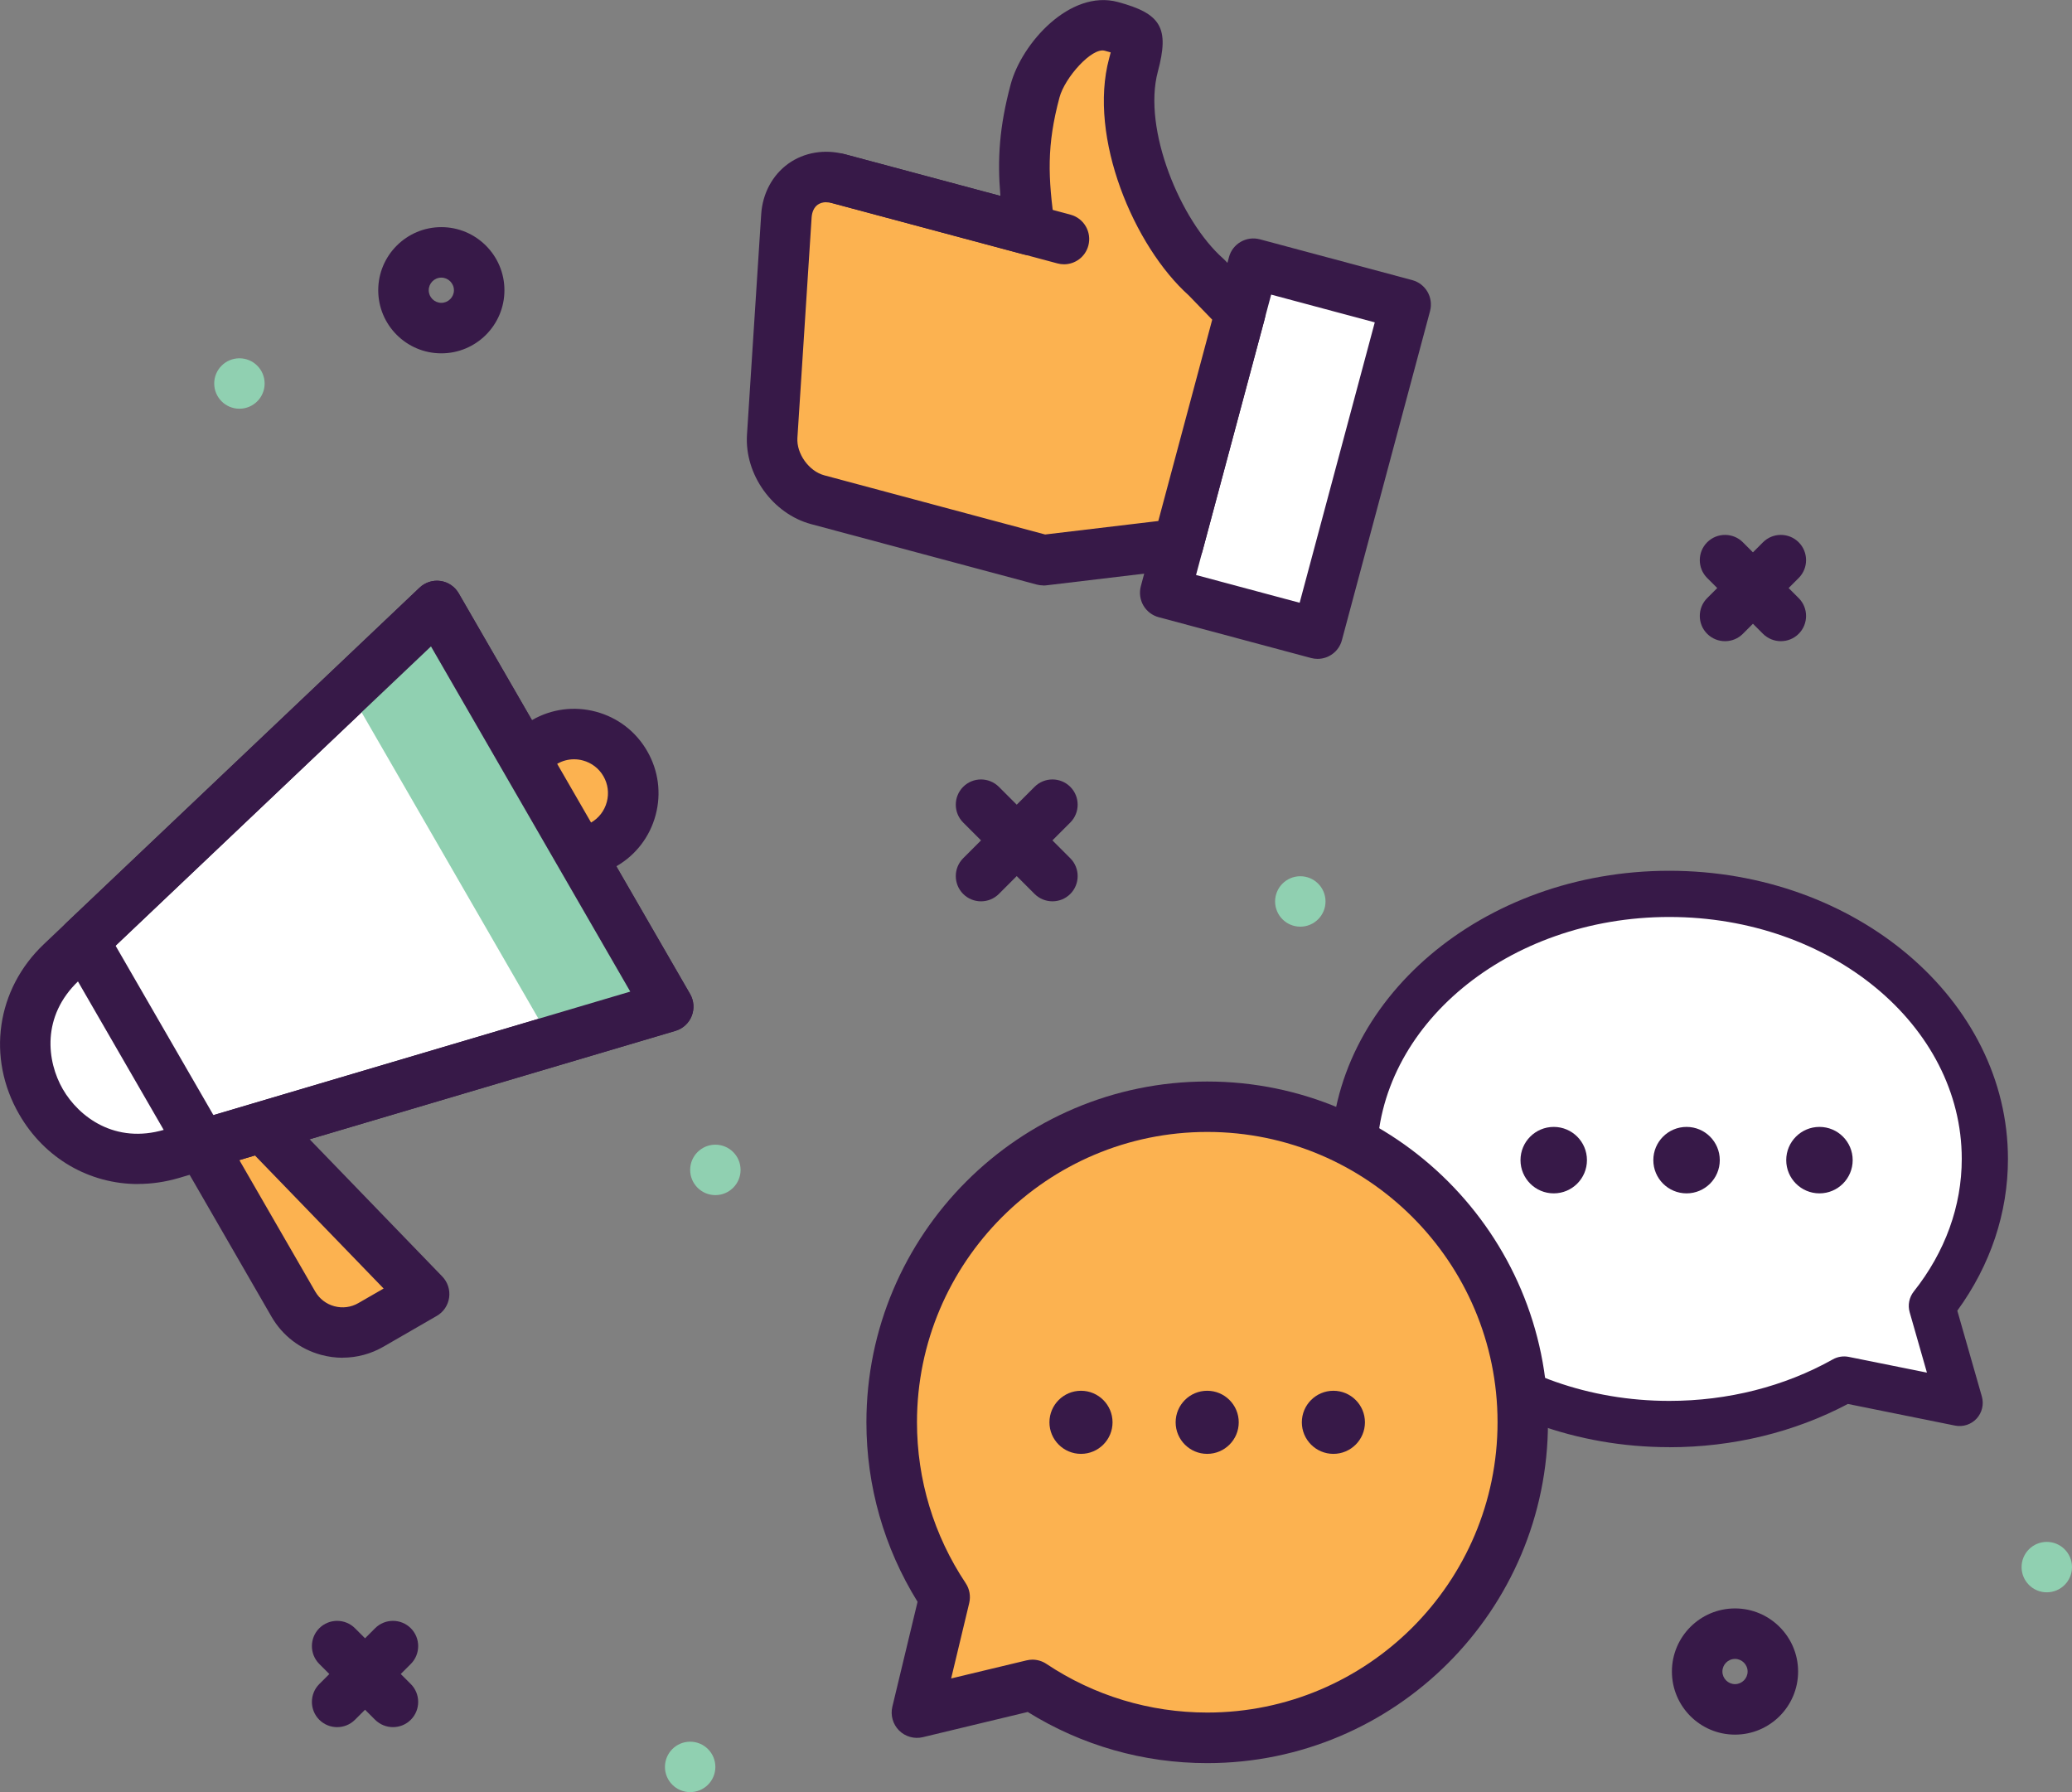 <?xml version="1.0" encoding="UTF-8"?>
<svg xmlns="http://www.w3.org/2000/svg" id="Layer_1" data-name="Layer 1" viewBox="0 0 284.37 245.95">
  <rect x="0" y="0" width="284.37" height="245.95" fill="#808080" stroke="none"/>
  <defs>
    <style>
      .cls-1 {
        fill: #90d0b1;
      }

      .cls-2 {
        fill: #371948;
      }

      .cls-3 {
        fill: #fcb250;
      }

      .cls-4 {
        fill: #fff;
      }
    </style>
  </defs>
  <g>
    <path class="cls-4" d="M229.1,122.67c23.91,0,43.3,16.29,43.3,36.38,0,7.46-2.68,14.39-7.27,20.16l3.8,13.31-15.84-3.19c-6.87,3.85-15.12,6.11-24,6.11-23.92,0-43.3-16.29-43.3-36.38s19.39-36.38,43.3-36.38"></path>
    <path class="cls-2" d="M229.1,198.6c-25.63,0-46.48-17.74-46.48-39.55s20.85-39.55,46.48-39.55,46.48,17.74,46.48,39.55c0,7.4-2.4,14.57-6.95,20.82l3.37,11.78c.3,1.07.03,2.21-.72,3.03-.75.81-1.88,1.18-2.96.96l-14.71-2.97c-7.35,3.89-15.8,5.94-24.5,5.94ZM229.1,125.84c-22.13,0-40.13,14.9-40.13,33.2s18,33.21,40.13,33.21c8.03,0,15.8-1.97,22.45-5.7.66-.37,1.44-.49,2.18-.34l10.73,2.16-2.37-8.29c-.28-.98-.07-2.04.57-2.85,4.3-5.42,6.58-11.71,6.58-18.19,0-18.31-18-33.2-40.13-33.2Z"></path>
    <path class="cls-3" d="M34.95,153.53l-7.03,4.06,12.34,21.38c2.15,3.73,6.92,5.01,10.65,2.85l7.31-4.22-23.27-24.07Z"></path>
    <path class="cls-2" d="M47.03,186.33c-.98,0-1.96-.13-2.93-.39-2.91-.78-5.33-2.64-6.84-5.25l-12.34-21.38c-.46-.79-.58-1.74-.35-2.63.24-.89.82-1.64,1.61-2.1l7.03-4.06c1.38-.8,3.12-.55,4.22.59l23.27,24.07c.74.77,1.09,1.83.94,2.89-.15,1.06-.77,1.99-1.7,2.52l-7.31,4.22c-1.73,1-3.66,1.51-5.61,1.51ZM32.65,158.86l10.61,18.38c.58,1,1.51,1.72,2.63,2.02,1.12.3,2.29.15,3.29-.43l3.47-2-18.31-18.93-1.69.97Z"></path>
    <path class="cls-4" d="M59.96,83.17l-51.56,48.92c-11.89,11.28-.55,30.91,15.16,26.25l68.15-20.19-31.74-54.99Z"></path>
    <path class="cls-2" d="M18.94,162.49c-6.64,0-12.8-3.48-16.31-9.57-4.49-7.78-3.13-17.16,3.39-23.35l51.56-48.92c.77-.73,1.83-1.07,2.88-.92,1.05.15,1.97.78,2.5,1.7l31.75,54.98c.53.92.61,2.03.22,3.02s-1.22,1.74-2.23,2.04l-68.15,20.19c-1.87.55-3.75.82-5.6.82ZM59.15,88.71l-48.37,45.9c-5.12,4.86-4.36,11.04-2.16,14.86,2.21,3.82,7.18,7.57,13.95,5.56l63.93-18.94-27.35-47.37Z"></path>
    <path class="cls-3" d="M71.76,112.92c-2.24-3.88-.91-8.85,2.97-11.09,3.88-2.24,8.85-.91,11.09,2.97,2.24,3.88.91,8.85-2.97,11.09-3.88,2.24-8.85.91-11.09-2.97"></path>
    <path class="cls-2" d="M78.81,120.45c-1.01,0-2.02-.13-3.02-.4-2.99-.8-5.49-2.72-7.03-5.4-1.55-2.68-1.96-5.8-1.16-8.79.8-2.99,2.72-5.49,5.4-7.03,2.68-1.55,5.8-1.96,8.79-1.16,2.99.8,5.49,2.72,7.03,5.4,1.55,2.68,1.96,5.8,1.16,8.79-.8,2.99-2.72,5.49-5.4,7.03-1.78,1.03-3.77,1.56-5.77,1.56ZM78.78,104.2c-.81,0-1.6.21-2.32.63-1.08.62-1.85,1.63-2.17,2.83-.32,1.2-.16,2.46.46,3.53.62,1.08,1.63,1.85,2.83,2.17,1.2.32,2.45.16,3.53-.47,1.08-.62,1.85-1.63,2.17-2.83.32-1.2.16-2.46-.46-3.53-.62-1.08-1.63-1.85-2.83-2.17-.4-.11-.81-.16-1.21-.16Z"></path>
  </g>
  <polygon class="cls-1" points="59.96 83.17 47.84 94.66 75.69 142.9 91.7 138.15 59.96 83.17"></polygon>
  <path class="cls-2" d="M27.66,160.59c-1.21,0-2.37-.64-3-1.73l-16.16-27.98c-.8-1.39-.55-3.14.62-4.25l48.46-45.98c.77-.73,1.83-1.07,2.88-.92,1.05.15,1.97.78,2.5,1.7l31.75,54.98c.53.92.61,2.03.22,3.02s-1.22,1.74-2.23,2.04l-64.05,18.98c-.33.1-.66.14-.98.14ZM15.86,129.78l13.43,23.25,57.21-16.95-27.35-47.37-43.29,41.07Z"></path>
  <rect class="cls-4" x="153.04" y="50.74" width="46.77" height="21.65" transform="translate(71.29 216.04) rotate(-75)"></rect>
  <path class="cls-2" d="M180.83,90.42c-.3,0-.6-.04-.9-.12l-20.91-5.6c-.89-.24-1.64-.82-2.1-1.61-.46-.8-.58-1.74-.35-2.63l12.1-45.17c.49-1.85,2.4-2.94,4.24-2.45l20.91,5.6c.89.24,1.64.82,2.1,1.61.46.8.58,1.74.35,2.63l-12.1,45.17c-.41,1.55-1.81,2.57-3.34,2.57ZM164.15,78.91l14.22,3.81,10.31-38.48-14.22-3.81-10.31,38.48Z"></path>
  <g>
    <path class="cls-3" d="M115.07,24.51l26.28,7.04c-1.09-7.5-1.14-12.19.71-19.09,1.11-4.16,6.28-9.97,10.44-8.86,4.16,1.11,4.18,1.14,3.06,5.3-2.5,9.34,3.2,23.12,9.99,29.13l4.67,4.84-8.52,31.79-18.52,2.21-30.95-8.29c-3.68-.99-6.49-4.9-6.25-8.71l1.95-30.24c.24-3.8,3.46-6.11,7.14-5.12"></path>
    <path class="cls-2" d="M143.18,80.34c-.3,0-.6-.04-.9-.12l-30.95-8.29c-5.29-1.42-9.16-6.81-8.81-12.28l1.95-30.24c.18-2.85,1.54-5.38,3.72-6.95,2.18-1.56,5.01-2.03,7.77-1.29l21.34,5.72c-.43-5.07-.15-9.49,1.41-15.31,1.52-5.66,8.15-13.05,14.69-11.31,5.98,1.6,7.11,3.56,5.51,9.55-2.13,7.94,3.15,20.52,8.94,25.64.07.06.13.12.2.19l4.67,4.84c.84.87,1.17,2.13.85,3.3l-8.52,31.79c-.37,1.37-1.53,2.38-2.94,2.54l-18.52,2.21c-.14.02-.27.02-.41.02ZM113.39,27.75c-.44,0-.84.12-1.16.34-.49.35-.79.98-.84,1.76l-1.95,30.24c-.14,2.17,1.58,4.58,3.69,5.14l30.31,8.12,15.53-1.85,7.4-27.63-3.22-3.33c-7.52-6.74-13.84-21.69-10.93-32.52.07-.27.15-.56.22-.83-.28-.08-.57-.15-.83-.23-1.75-.48-5.47,3.68-6.2,6.41-1.76,6.57-1.6,10.94-.63,17.69.17,1.15-.26,2.31-1.13,3.09-.87.77-2.08,1.06-3.2.76l-26.28-7.04s0,0,0,0c-.27-.07-.54-.11-.78-.11Z"></path>
  </g>
  <path class="cls-2" d="M146.03,36.27c-.3,0-.6-.04-.9-.12l-30.95-8.29c-1.85-.5-2.94-2.39-2.45-4.24.5-1.85,2.39-2.94,4.24-2.45l30.95,8.29c1.85.5,2.94,2.39,2.45,4.24-.41,1.55-1.81,2.57-3.34,2.57Z"></path>
  <g>
    <path class="cls-1" d="M36.32,52.63c0,1.91-1.55,3.46-3.46,3.46s-3.46-1.55-3.46-3.46,1.55-3.46,3.46-3.46,3.46,1.55,3.46,3.46"></path>
    <path class="cls-1" d="M101.64,160.55c0,1.91-1.55,3.46-3.46,3.46s-3.46-1.55-3.46-3.46,1.55-3.46,3.46-3.46,3.46,1.55,3.46,3.46"></path>
    <path class="cls-1" d="M98.18,242.48c0,1.91-1.55,3.46-3.46,3.46s-3.46-1.55-3.46-3.46,1.55-3.46,3.46-3.46,3.46,1.55,3.46,3.46"></path>
    <path class="cls-1" d="M181.92,123.71c0,1.91-1.55,3.46-3.46,3.46s-3.46-1.55-3.46-3.46,1.55-3.46,3.46-3.46,3.46,1.55,3.46,3.46"></path>
    <path class="cls-3" d="M165.68,151.89c-23.92,0-43.3,19.39-43.3,43.3,0,8.88,2.68,17.13,7.26,24l-3.8,15.84,15.84-3.8c6.87,4.58,15.12,7.27,24,7.27,23.91,0,43.3-19.39,43.3-43.3s-19.39-43.3-43.3-43.3"></path>
    <path class="cls-2" d="M165.68,241.96c-8.75,0-17.23-2.42-24.63-7.02l-14.4,3.46c-1.17.28-2.41-.07-3.26-.92-.85-.85-1.2-2.09-.92-3.26l3.46-14.4c-4.59-7.4-7.02-15.88-7.02-24.63,0-25.79,20.98-46.77,46.77-46.77s46.77,20.98,46.77,46.77-20.98,46.77-46.77,46.77ZM141.69,227.76c.68,0,1.35.2,1.92.58,6.55,4.37,14.19,6.68,22.08,6.68,21.97,0,39.84-17.87,39.84-39.84s-17.87-39.84-39.84-39.84-39.84,17.87-39.84,39.84c0,7.89,2.31,15.52,6.68,22.08.54.8.71,1.79.49,2.73l-2.48,10.35,10.34-2.48c.27-.06.54-.1.81-.1Z"></path>
    <path class="cls-2" d="M152.69,195.19c0,2.39-1.94,4.33-4.33,4.33s-4.33-1.94-4.33-4.33,1.94-4.33,4.33-4.33,4.33,1.94,4.33,4.33"></path>
    <path class="cls-2" d="M170.01,195.19c0,2.39-1.94,4.33-4.33,4.33s-4.33-1.94-4.33-4.33,1.94-4.33,4.33-4.33,4.33,1.94,4.33,4.33"></path>
    <path class="cls-2" d="M187.33,195.19c0,2.39-1.94,4.33-4.33,4.33s-4.33-1.94-4.33-4.33,1.94-4.33,4.33-4.33,4.33,1.94,4.33,4.33"></path>
    <path class="cls-1" d="M284.37,215.06c0,1.91-1.55,3.46-3.46,3.46s-3.46-1.55-3.46-3.46,1.55-3.46,3.46-3.46,3.46,1.55,3.46,3.46"></path>
    <path class="cls-2" d="M53.93,237.02c-.89,0-1.77-.34-2.45-1.01l-1.38-1.38-1.38,1.38c-1.35,1.35-3.55,1.35-4.9,0s-1.35-3.55,0-4.9l1.38-1.38-1.38-1.38c-1.35-1.35-1.35-3.55,0-4.9s3.55-1.35,4.9,0l1.38,1.38,1.38-1.38c1.35-1.35,3.55-1.35,4.9,0,1.35,1.35,1.35,3.55,0,4.9l-1.38,1.38,1.38,1.38c1.35,1.35,1.35,3.55,0,4.9-.68.68-1.56,1.01-2.45,1.01Z"></path>
  </g>
  <path class="cls-2" d="M144.44,123.69c-.89,0-1.77-.34-2.45-1.01l-2.45-2.45-2.45,2.45c-1.35,1.35-3.55,1.35-4.9,0-1.35-1.35-1.35-3.55,0-4.9l2.45-2.45-2.45-2.45c-1.35-1.35-1.35-3.55,0-4.9,1.35-1.35,3.54-1.35,4.9,0l2.45,2.45,2.45-2.45c1.35-1.35,3.55-1.35,4.9,0,1.35,1.35,1.35,3.55,0,4.9l-2.45,2.45,2.45,2.45c1.35,1.35,1.35,3.55,0,4.9-.68.68-1.56,1.01-2.45,1.01Z"></path>
  <path class="cls-2" d="M244.41,87.99c-.89,0-1.77-.34-2.45-1.01l-1.38-1.38-1.38,1.38c-1.35,1.35-3.55,1.35-4.9,0-1.35-1.35-1.35-3.55,0-4.9l1.38-1.38-1.38-1.38c-1.35-1.35-1.35-3.55,0-4.9,1.35-1.35,3.55-1.35,4.9,0l1.38,1.38,1.38-1.38c1.35-1.35,3.55-1.35,4.9,0,1.35,1.35,1.35,3.55,0,4.9l-1.38,1.38,1.38,1.38c1.35,1.35,1.35,3.55,0,4.9-.68.68-1.56,1.01-2.45,1.01Z"></path>
  <g>
    <path class="cls-2" d="M60.57,48.49c-4.78,0-8.66-3.88-8.66-8.66s3.89-8.66,8.66-8.66,8.66,3.88,8.66,8.66-3.88,8.66-8.66,8.66ZM60.57,38.1c-.96,0-1.73.78-1.73,1.73s.78,1.73,1.73,1.73,1.73-.78,1.73-1.73-.78-1.73-1.73-1.73Z"></path>
    <path class="cls-2" d="M238.12,238.05c-4.78,0-8.66-3.88-8.66-8.66s3.89-8.66,8.66-8.66,8.66,3.88,8.66,8.66-3.88,8.66-8.66,8.66ZM238.12,227.66c-.96,0-1.73.78-1.73,1.73s.78,1.73,1.73,1.73,1.73-.78,1.73-1.73-.78-1.73-1.73-1.73Z"></path>
    <path class="cls-2" d="M217.8,159.21c0,2.52-2.04,4.56-4.56,4.56s-4.56-2.04-4.56-4.56,2.04-4.56,4.56-4.56,4.56,2.04,4.56,4.56"></path>
    <path class="cls-2" d="M236.03,159.21c0,2.52-2.04,4.56-4.56,4.56s-4.56-2.04-4.56-4.56,2.04-4.56,4.56-4.56,4.56,2.04,4.56,4.56"></path>
    <path class="cls-2" d="M254.27,159.21c0,2.52-2.04,4.56-4.56,4.56s-4.56-2.04-4.56-4.56,2.04-4.56,4.56-4.56,4.56,2.04,4.56,4.56"></path>
  </g>
</svg>
